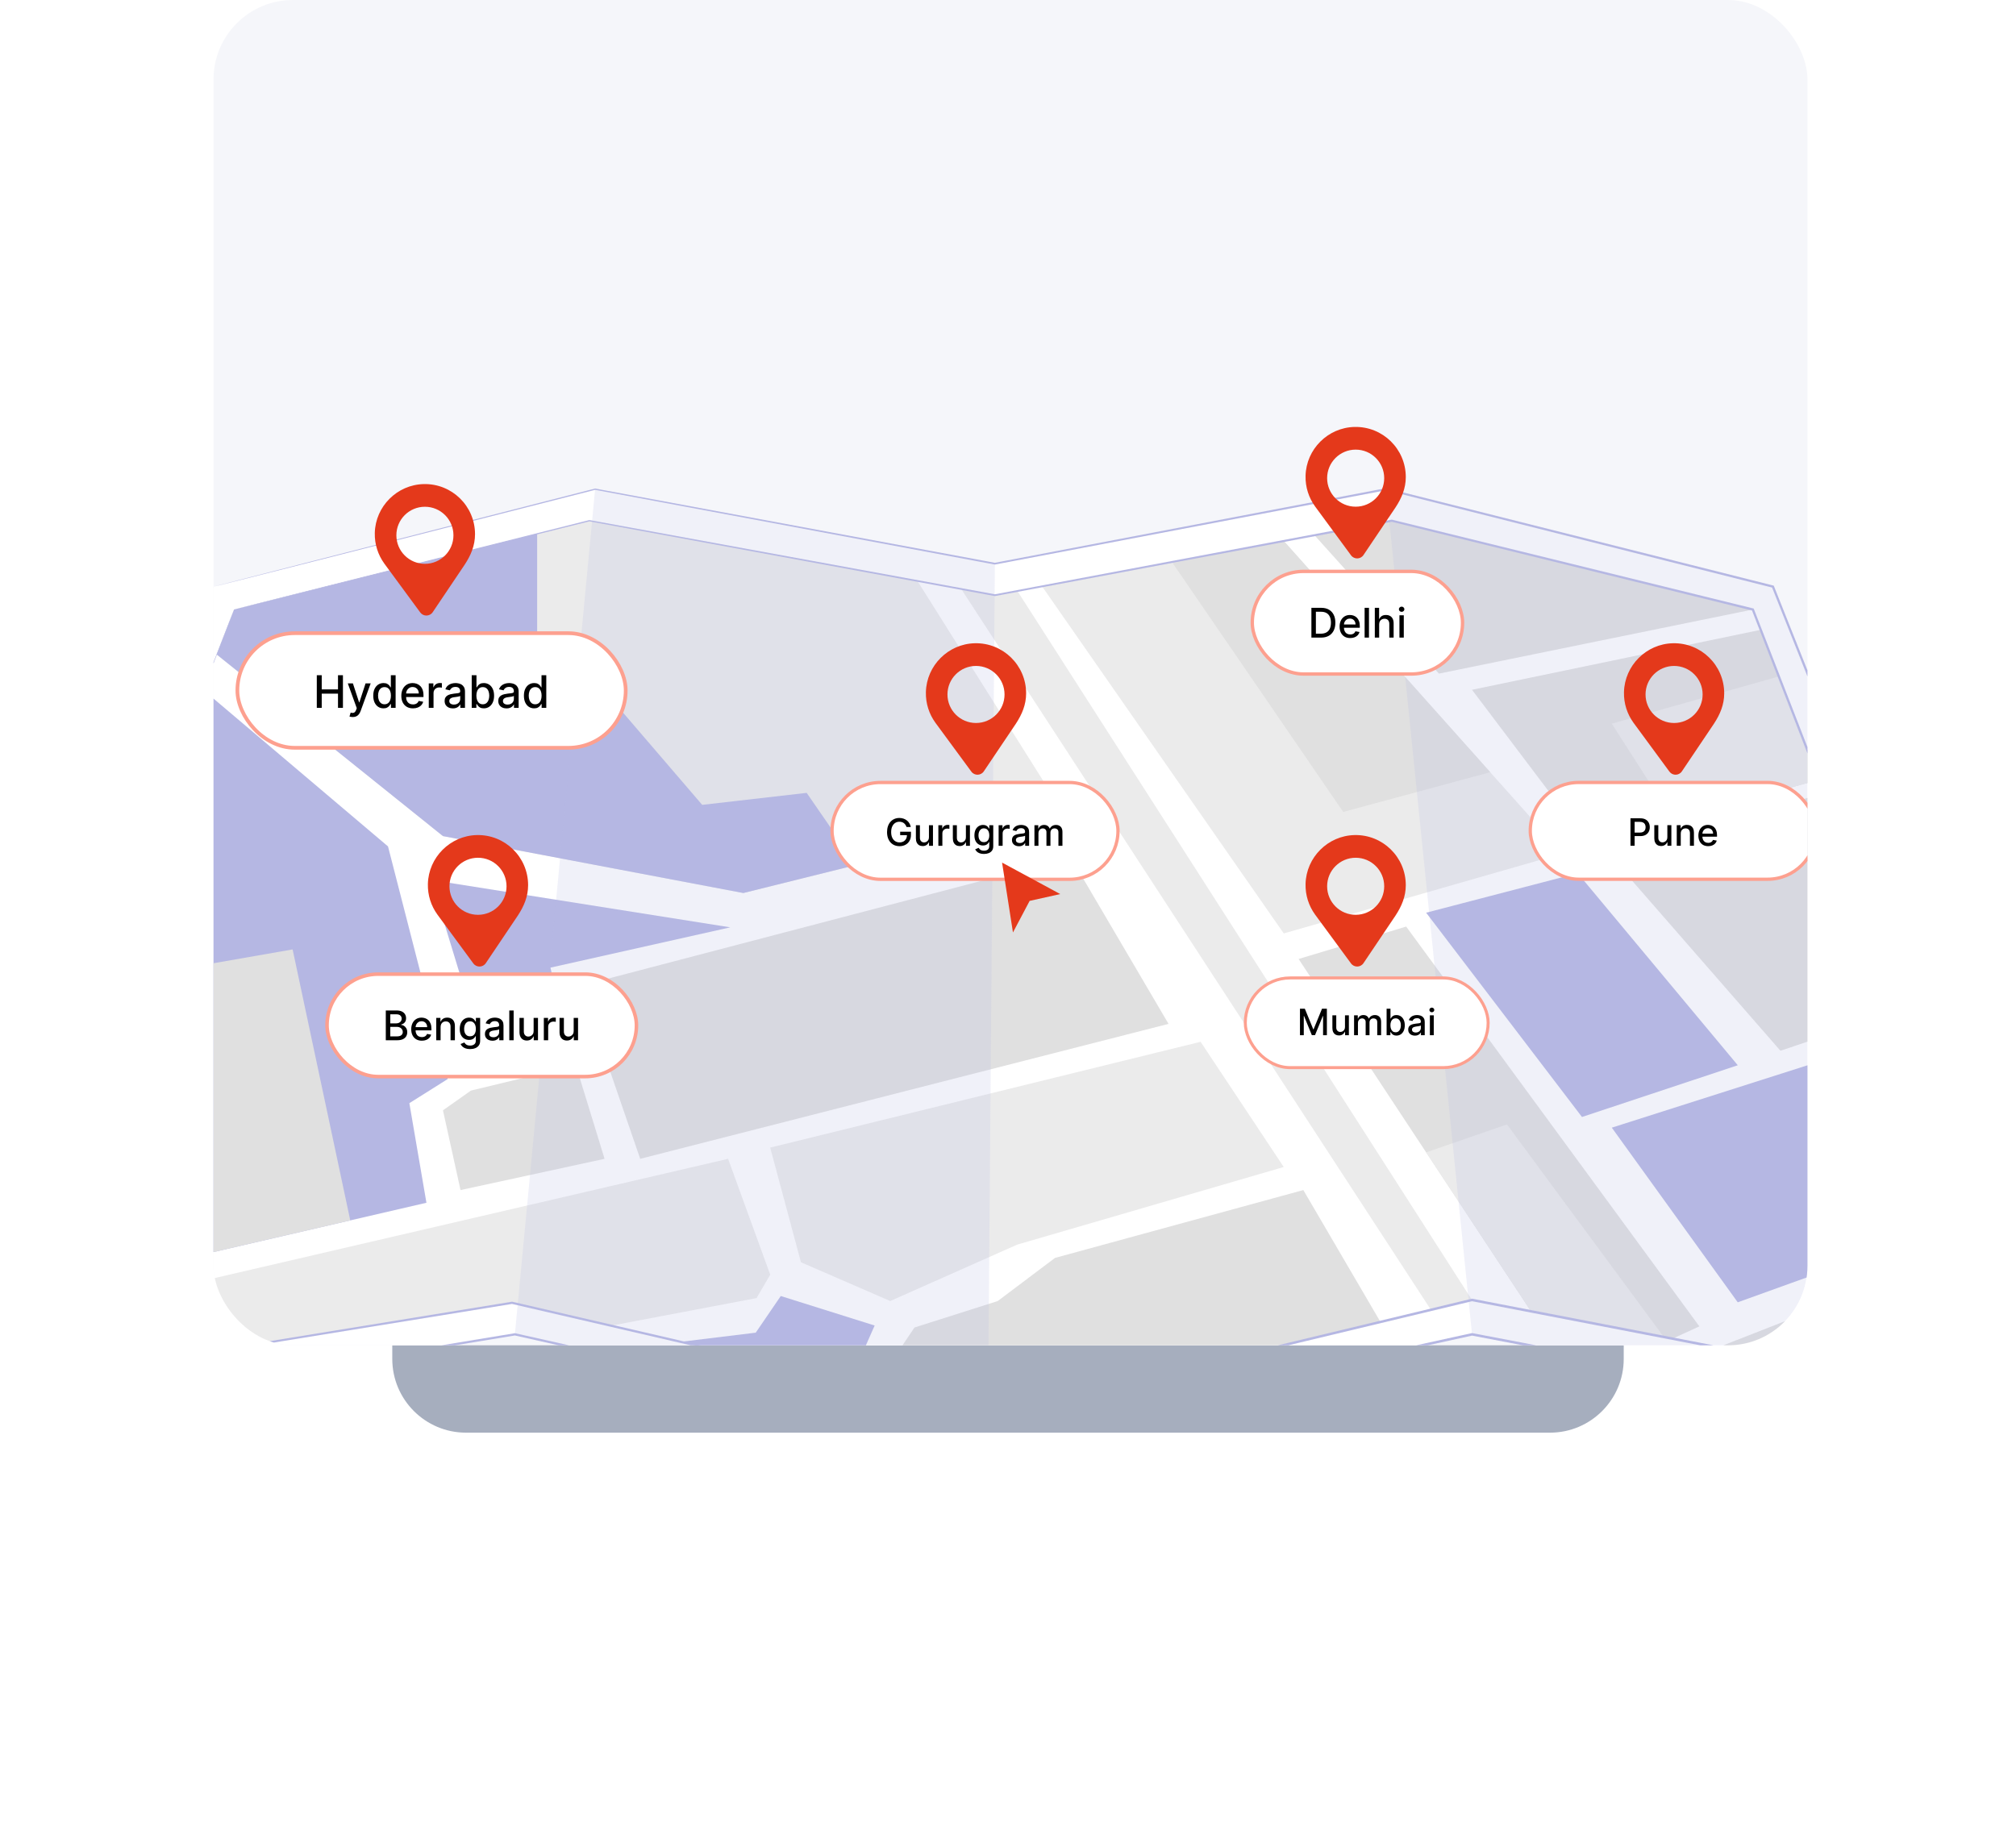 <svg width="406" height="367" viewBox="0 0 406 367" fill="none" xmlns="http://www.w3.org/2000/svg">
<g filter="url(#filter0_f_5935_12166)">
<path d="M79 270.596H327V273.743C327 281.946 320.35 288.596 312.148 288.596H93.852C85.65 288.596 79 281.946 79 273.743V270.596Z" fill="#A6AEBE"/>
</g>
<g clip-path="url(#clip0_5935_12166)">
<rect x="43" width="321" height="271" rx="16" fill="#F5F6FA"/>
<path d="M43.099 118.164L-26.154 290.142L103.695 268.789L198.918 290.142L296.449 268.789L426.875 293.668L357.045 118.164L279.136 98.542L200.361 113.548L119.854 98.542L43.099 118.164Z" fill="white"/>
<path d="M43.1 118.164C43.1 118.164 43.523 118.045 44.372 117.823C45.225 117.601 46.492 117.272 48.162 116.838C51.52 115.972 56.502 114.687 63.016 113.008C76.069 109.656 95.259 104.728 119.824 98.419L119.851 98.412L119.879 98.417C142.068 102.539 169.302 107.599 200.394 113.375H200.33C223.91 108.874 250.499 103.799 279.099 98.341L279.144 98.332L279.188 98.343C303.384 104.429 329.597 111.025 357.102 117.944L357.215 117.972L357.258 118.08C378.598 171.694 402.193 230.974 427.11 293.575L427.279 294L426.83 293.915C405.383 289.824 382.719 285.501 359.737 281.118C338.324 277.033 317.189 273 296.404 269.035L296.505 269.035C262.992 276.369 230.387 283.504 198.972 290.378L198.92 290.39L198.868 290.378C165.683 282.932 133.853 275.787 103.649 269.009L103.735 269.012C56.024 276.843 12.347 284.012 -26.12 290.325L-26.445 290.378L-26.322 290.074C-4.902 236.98 12.443 193.988 24.435 164.264C30.435 149.419 35.096 137.889 38.258 130.065C39.841 126.162 41.049 123.185 41.862 121.18C42.674 119.178 43.1 118.164 43.1 118.164C43.1 118.164 42.697 119.206 41.895 121.219C41.091 123.233 39.895 126.222 38.328 130.141C35.184 137.978 30.55 149.528 24.585 164.399C12.638 194.123 -4.642 237.117 -25.982 290.211L-26.183 289.959C12.28 283.622 55.953 276.427 103.659 268.567L103.703 268.56L103.745 268.57C133.952 275.338 165.785 282.471 198.971 289.906H198.867C230.28 283.026 262.885 275.884 296.396 268.545L296.446 268.534L296.497 268.544C317.282 272.509 338.417 276.54 359.83 280.624C382.812 285.008 405.475 289.332 426.923 293.424L426.643 293.762C401.741 231.154 378.161 171.868 356.836 118.249L356.991 118.384C329.49 111.45 303.279 104.842 279.087 98.742L279.175 98.745C250.571 104.182 223.978 109.237 200.394 113.719L200.362 113.725L200.33 113.719C169.245 107.907 142.016 102.816 119.833 98.668L119.887 98.667C95.327 104.916 76.141 109.798 63.092 113.119C56.564 114.773 51.572 116.039 48.206 116.892C46.526 117.315 45.252 117.635 44.394 117.85C43.539 118.062 43.1 118.164 43.1 118.164Z" fill="#B5B7E3"/>
<path d="M47.137 122.781L-14.037 281.486L103.115 262.442L200.358 284.949L296.446 261.865L415.908 284.949L353.003 122.781L280.287 104.891L200.358 119.896L118.697 104.891L47.137 122.781Z" fill="white"/>
<path d="M-7.239 263.85L85.879 242.284L82.441 222.224L90.178 217.353L78.142 170.503L40.905 138.949L-7.239 263.85Z" fill="#B5B7E3"/>
<path d="M-14.037 281.486L-9.497 269.707L146.632 233.433L155.113 256.774L152.364 261.486L123.039 267.052L103.115 262.441L-14.037 281.486Z" fill="#EBEBEB"/>
<path d="M155.107 231.174L161.302 254.267L179.28 262.082L204.866 250.714L258.531 235.083L241.785 209.858L155.107 231.174Z" fill="#EBEBEB"/>
<path d="M92.745 239.727L121.756 233.433L115.967 214.584L94.832 219.691L89.207 223.661L92.745 239.727Z" fill="#E0E0E0"/>
<path d="M86.825 177.257L97.359 211.822L113.819 208.2L110.857 194.919L147.067 186.803L86.825 177.257Z" fill="#B5B7E3"/>
<path d="M43.643 131.843L89.207 168.424L149.699 179.892L214.219 163.852L184.767 117.032L118.696 104.892L47.135 122.782L43.643 131.843Z" fill="#EBEBEB"/>
<path d="M193.575 118.649L288.17 263.85L296.443 261.863L204.889 119.044L200.354 119.894L193.575 118.649Z" fill="#EBEBEB"/>
<path d="M116.942 198.575L128.929 233.433L235.331 206.249L215.639 172.726L116.942 198.575Z" fill="#E0E0E0"/>
<path d="M176.139 279.342L177.174 277.802L184.163 267.414L200.934 262.082L212.467 253.393L262.476 239.726L278.007 266.293L200.357 284.948" fill="#E0E0E0"/>
<path d="M264.722 107.813L289.786 135.692L353.003 122.781L280.287 104.891L264.722 107.813Z" fill="#E0E0E0"/>
<path d="M366.307 157.081L319.877 169.981L296.446 138.95L354.588 126.869L366.307 157.081Z" fill="#E0E0E0"/>
<path d="M209.856 118.111L258.536 188.034L314.719 171.914L258.536 108.973L209.856 118.111Z" fill="#EBEBEB"/>
<path d="M345.953 271.431L402.126 249.427L415.906 284.949L345.953 271.431Z" fill="#E0E0E0"/>
<path d="M287.209 183.855L317.731 175.899L349.972 214.585L318.591 225.005L287.209 183.855Z" fill="#B5B7E3"/>
<path d="M324.599 172.725L358.559 211.663L384.144 203.079L367.323 159.714L324.599 172.725Z" fill="#E0E0E0"/>
<path d="M349.962 262.336L324.599 227.155L385.902 207.612L398.359 239.726L390.37 247.771L349.962 262.336Z" fill="#B5B7E3"/>
<path d="M261.524 193.179L308.125 263.85L336.821 269.664L342.235 267.187L283.186 186.649L261.524 193.179Z" fill="#E0E0E0"/>
<path d="M70.54 245.838L58.929 191.251L17.988 198.404L-7.239 263.851L70.54 245.838Z" fill="#E0E0E0"/>
<path d="M108.179 107.52V132.512L116.944 133.619L141.417 162.131L162.454 159.715L172.469 174.231L149.699 179.892L89.207 168.424L43.643 131.843L47.135 122.781L108.179 107.52Z" fill="#B5B7E3"/>
<path d="M236.136 113.392L270.51 163.554L300.118 155.554L258.538 108.973L236.136 113.392Z" fill="#E0E0E0"/>
<path d="M337.034 165.212L324.599 145.768L358.227 136.264L366.301 157.081L337.034 165.212Z" fill="#EBEBEB"/>
<path d="M287.209 232.133L303.486 226.508L335.056 269.308L308.125 263.851L287.209 232.133Z" fill="#EBEBEB"/>
<path d="M137.056 270.297L152.195 268.454L157.239 261.07L176.145 267.014L171.2 278.199L137.056 270.297Z" fill="#B5B7E3"/>
<path d="M47.139 122.78C47.139 122.78 48.733 122.361 51.857 121.569C54.988 120.779 59.631 119.607 65.703 118.074C77.873 115.017 95.764 110.522 118.669 104.767L118.695 104.76L118.723 104.765C141.016 108.847 168.648 113.907 200.392 119.72H200.328C224.228 115.224 251.201 110.149 280.251 104.684L280.296 104.675L280.339 104.685C303.068 110.271 327.496 116.274 353.059 122.556L353.175 122.584L353.217 122.695C372.474 172.319 393.74 227.121 416.143 284.854L416.307 285.276L415.861 285.19C396.718 281.492 376.456 277.576 355.924 273.61C335.801 269.72 315.937 265.882 296.4 262.106L296.505 262.103C263.432 270.045 231.298 277.762 200.415 285.178L200.36 285.192L200.305 285.179C166.235 277.287 133.718 269.754 103.067 262.654L103.152 262.656C60.115 269.638 20.765 276.021 -14.007 281.662L-14.321 281.713L-14.206 281.416C4.729 232.395 20.054 192.72 30.647 165.296C35.948 151.601 40.064 140.966 42.858 133.75C44.256 130.151 45.322 127.406 46.041 125.556C46.762 123.715 47.139 122.78 47.139 122.78C47.139 122.78 46.785 123.741 46.079 125.598C45.368 127.456 44.314 130.213 42.931 133.828C40.156 141.057 36.067 151.711 30.801 165.432C20.252 192.855 4.992 232.53 -13.864 281.55L-14.064 281.305C20.704 275.641 60.05 269.231 103.082 262.221L103.126 262.214L103.169 262.224C133.823 269.313 166.343 276.833 200.415 284.712H200.305C231.185 277.29 263.319 269.567 296.391 261.619L296.444 261.606L296.498 261.617C316.035 265.392 335.899 269.23 356.023 273.118C376.554 277.086 396.816 281.001 415.959 284.701L415.678 285.039C393.29 227.301 372.039 172.494 352.794 122.863L352.952 123.002C327.393 116.706 302.967 110.69 280.242 105.093L280.33 105.095C251.274 110.537 224.299 115.59 200.395 120.068L200.363 120.074L200.331 120.068C168.594 114.216 140.967 109.123 118.68 105.013L118.733 105.011C95.834 110.708 77.947 115.157 65.781 118.184C59.694 119.691 55.04 120.844 51.902 121.62C48.764 122.395 47.139 122.78 47.139 122.78Z" fill="#B5B7E3"/>
<g opacity="0.2">
<path d="M198.914 290.142L200.357 113.548L119.85 98.543L103.691 268.789L198.914 290.142Z" fill="#B5B7E3"/>
</g>
<g opacity="0.2">
<path d="M279.141 98.543L296.454 268.789L426.88 293.668L357.05 118.164L279.141 98.543Z" fill="#B5B7E3"/>
</g>
<path d="M85.331 97.513C79.975 97.637 75.607 102.002 75.48 107.359C75.425 109.653 76.138 111.776 77.377 113.496L77.375 113.497L77.473 113.631C77.478 113.637 77.483 113.643 77.487 113.65L84.634 123.371C85.264 124.227 86.551 124.2 87.144 123.319L93.604 113.714C94.826 111.85 95.665 109.901 95.665 107.604C95.665 101.949 91.016 97.38 85.331 97.513ZM85.571 113.577C82.397 113.577 79.824 111.003 79.824 107.829C79.824 104.655 82.397 102.082 85.571 102.082C88.746 102.082 91.319 104.656 91.319 107.829C91.319 111.003 88.745 113.577 85.571 113.577Z" fill="#E4391B"/>
<path d="M196.316 129.576C190.959 129.7 186.592 134.066 186.464 139.422C186.409 141.716 187.122 143.84 188.361 145.56L188.359 145.56L188.458 145.694C188.462 145.7 188.467 145.706 188.471 145.713L195.619 155.435C196.248 156.291 197.535 156.264 198.128 155.382L204.589 145.778C205.811 143.913 206.65 141.965 206.65 139.667C206.65 134.013 202 129.444 196.316 129.576ZM196.556 145.64C193.381 145.64 190.808 143.067 190.808 139.893C190.808 136.719 193.382 134.146 196.556 134.146C199.73 134.146 202.303 136.719 202.303 139.893C202.303 143.067 199.729 145.64 196.556 145.64Z" fill="#E4391B"/>
<path d="M336.902 129.576C331.545 129.7 327.178 134.066 327.05 139.422C326.995 141.716 327.708 143.84 328.947 145.56L328.945 145.56L329.043 145.694C329.048 145.7 329.053 145.706 329.057 145.713L336.205 155.435C336.834 156.291 338.121 156.264 338.714 155.382L345.175 145.778C346.397 143.913 347.236 141.965 347.236 139.667C347.236 134.013 342.586 129.444 336.902 129.576ZM337.142 145.64C333.967 145.64 331.394 143.067 331.394 139.893C331.394 136.719 333.968 134.146 337.142 134.146C340.316 134.146 342.889 136.719 342.889 139.893C342.889 143.067 340.315 145.64 337.142 145.64Z" fill="#E4391B"/>
<path d="M272.777 86.003C267.42 86.127 263.053 90.492 262.925 95.849C262.87 98.143 263.583 100.267 264.822 101.986L264.82 101.987L264.918 102.121C264.923 102.127 264.928 102.133 264.932 102.14L272.08 111.862C272.709 112.717 273.996 112.691 274.589 111.809L281.05 102.205C282.272 100.34 283.111 98.391 283.111 96.094C283.111 90.44 278.461 85.871 272.777 86.003ZM273.017 102.067C269.842 102.067 267.269 99.493 267.269 96.32C267.269 93.145 269.843 90.572 273.017 90.572C276.191 90.572 278.764 93.146 278.764 96.32C278.764 99.493 276.19 102.067 273.017 102.067Z" fill="#E4391B"/>
<path d="M272.777 168.216C267.42 168.34 263.053 172.706 262.925 178.062C262.87 180.356 263.583 182.48 264.822 184.2L264.82 184.2L264.918 184.334C264.923 184.34 264.928 184.347 264.932 184.353L272.08 194.075C272.709 194.931 273.996 194.904 274.589 194.022L281.05 184.418C282.272 182.553 283.111 180.605 283.111 178.307C283.111 172.653 278.461 168.084 272.777 168.216ZM273.017 184.28C269.842 184.28 267.269 181.707 267.269 178.533C267.269 175.359 269.843 172.786 273.017 172.786C276.191 172.786 278.764 175.359 278.764 178.533C278.764 181.707 276.19 184.28 273.017 184.28Z" fill="#E4391B"/>
<path d="M96.023 168.216C90.666 168.34 86.299 172.706 86.171 178.062C86.116 180.356 86.829 182.48 88.068 184.2L88.066 184.2L88.165 184.334C88.169 184.34 88.174 184.347 88.178 184.353L95.326 194.075C95.955 194.931 97.242 194.904 97.835 194.022L104.296 184.418C105.518 182.553 106.357 180.605 106.357 178.307C106.357 172.653 101.707 168.084 96.023 168.216ZM96.263 184.28C93.088 184.28 90.515 181.707 90.515 178.533C90.515 175.359 93.089 172.786 96.263 172.786C99.437 172.786 102.01 175.359 102.01 178.533C102.01 181.707 99.436 184.28 96.263 184.28Z" fill="#E4391B"/>
<rect x="47.807" y="127.548" width="78.203" height="23.087" rx="11.544" fill="white"/>
<rect x="47.807" y="127.548" width="78.203" height="23.087" rx="11.544" stroke="#FDA08F" stroke-width="0.747"/>
<path d="M63.8 142.591V136.017H64.792V138.874H68.069V136.017H69.064V142.591H68.069V139.725H64.792V142.591H63.8ZM71.039 144.44C70.895 144.44 70.765 144.429 70.647 144.405C70.529 144.384 70.442 144.36 70.384 144.334L70.615 143.548C70.79 143.595 70.947 143.615 71.084 143.609C71.221 143.603 71.341 143.551 71.446 143.455C71.553 143.359 71.648 143.201 71.729 142.983L71.848 142.656L70.043 137.661H71.071L72.32 141.487H72.371L73.62 137.661H74.65L72.618 143.249C72.524 143.506 72.404 143.723 72.259 143.901C72.113 144.081 71.94 144.216 71.739 144.306C71.537 144.395 71.304 144.44 71.039 144.44ZM77.23 142.688C76.832 142.688 76.477 142.586 76.165 142.383C75.854 142.177 75.61 141.885 75.433 141.506C75.257 141.125 75.169 140.668 75.169 140.136C75.169 139.603 75.258 139.147 75.436 138.768C75.616 138.389 75.862 138.099 76.174 137.898C76.487 137.697 76.841 137.596 77.237 137.596C77.543 137.596 77.789 137.648 77.975 137.75C78.163 137.851 78.309 137.969 78.412 138.104C78.516 138.238 78.598 138.357 78.656 138.46H78.713V136.017H79.673V142.591H78.736V141.824H78.656C78.598 141.929 78.514 142.049 78.405 142.184C78.298 142.318 78.15 142.436 77.962 142.537C77.774 142.637 77.53 142.688 77.23 142.688ZM77.442 141.869C77.718 141.869 77.951 141.796 78.142 141.651C78.335 141.503 78.48 141.299 78.579 141.038C78.679 140.776 78.729 140.473 78.729 140.126C78.729 139.783 78.68 139.484 78.582 139.227C78.483 138.97 78.339 138.77 78.148 138.627C77.958 138.483 77.722 138.412 77.442 138.412C77.153 138.412 76.912 138.487 76.72 138.636C76.527 138.786 76.382 138.991 76.283 139.25C76.187 139.508 76.139 139.801 76.139 140.126C76.139 140.455 76.188 140.752 76.287 141.015C76.385 141.278 76.531 141.487 76.723 141.641C76.918 141.793 77.157 141.869 77.442 141.869ZM83.168 142.691C82.683 142.691 82.264 142.587 81.913 142.379C81.564 142.17 81.295 141.875 81.104 141.497C80.916 141.116 80.822 140.669 80.822 140.158C80.822 139.653 80.916 139.208 81.104 138.823C81.295 138.437 81.56 138.137 81.9 137.921C82.243 137.704 82.643 137.596 83.101 137.596C83.379 137.596 83.649 137.642 83.91 137.734C84.171 137.826 84.405 137.971 84.613 138.168C84.82 138.365 84.984 138.62 85.104 138.935C85.224 139.247 85.284 139.627 85.284 140.075V140.415H81.364V139.696H84.343C84.343 139.443 84.292 139.22 84.189 139.025C84.086 138.828 83.942 138.673 83.756 138.559C83.572 138.446 83.356 138.389 83.107 138.389C82.838 138.389 82.602 138.456 82.401 138.588C82.202 138.719 82.048 138.89 81.939 139.102C81.832 139.312 81.778 139.54 81.778 139.786V140.347C81.778 140.677 81.836 140.957 81.952 141.188C82.069 141.42 82.233 141.596 82.443 141.718C82.653 141.838 82.898 141.898 83.178 141.898C83.36 141.898 83.526 141.872 83.675 141.821C83.825 141.767 83.955 141.688 84.064 141.583C84.173 141.478 84.257 141.349 84.314 141.195L85.223 141.359C85.15 141.626 85.019 141.86 84.831 142.062C84.645 142.261 84.411 142.416 84.128 142.527C83.848 142.636 83.528 142.691 83.168 142.691ZM86.349 142.591V137.661H87.276V138.444H87.328C87.418 138.178 87.576 137.97 87.803 137.818C88.032 137.664 88.291 137.587 88.58 137.587C88.64 137.587 88.71 137.589 88.792 137.593C88.875 137.597 88.94 137.603 88.987 137.609V138.527C88.949 138.517 88.88 138.505 88.782 138.492C88.684 138.477 88.585 138.469 88.487 138.469C88.26 138.469 88.058 138.518 87.88 138.614C87.704 138.708 87.565 138.84 87.463 139.009C87.36 139.176 87.309 139.366 87.309 139.58V142.591H86.349ZM91.209 142.7C90.897 142.7 90.614 142.643 90.362 142.527C90.109 142.409 89.909 142.239 89.761 142.017C89.616 141.794 89.543 141.521 89.543 141.198C89.543 140.92 89.596 140.691 89.703 140.511C89.81 140.331 89.955 140.189 90.137 140.084C90.319 139.979 90.522 139.9 90.747 139.847C90.971 139.793 91.2 139.752 91.434 139.725C91.729 139.69 91.969 139.663 92.153 139.641C92.337 139.618 92.471 139.58 92.554 139.529C92.638 139.477 92.679 139.394 92.679 139.278V139.256C92.679 138.976 92.6 138.758 92.442 138.604C92.285 138.45 92.052 138.373 91.742 138.373C91.419 138.373 91.164 138.445 90.978 138.588C90.794 138.729 90.666 138.887 90.596 139.06L89.694 138.855C89.801 138.555 89.957 138.313 90.162 138.129C90.37 137.943 90.609 137.808 90.878 137.725C91.148 137.639 91.431 137.596 91.729 137.596C91.926 137.596 92.135 137.62 92.355 137.667C92.578 137.712 92.785 137.795 92.978 137.917C93.172 138.039 93.332 138.214 93.456 138.441C93.58 138.665 93.642 138.957 93.642 139.317V142.591H92.705V141.917H92.666C92.604 142.041 92.511 142.163 92.387 142.283C92.263 142.403 92.103 142.502 91.909 142.582C91.714 142.661 91.481 142.7 91.209 142.7ZM91.418 141.93C91.683 141.93 91.91 141.878 92.098 141.773C92.289 141.668 92.433 141.531 92.531 141.362C92.632 141.191 92.682 141.008 92.682 140.813V140.177C92.648 140.212 92.582 140.244 92.483 140.274C92.387 140.301 92.277 140.326 92.153 140.347C92.029 140.367 91.908 140.385 91.79 140.402C91.672 140.417 91.574 140.43 91.495 140.441C91.308 140.464 91.138 140.504 90.984 140.559C90.832 140.615 90.71 140.695 90.618 140.8C90.528 140.903 90.483 141.04 90.483 141.211C90.483 141.448 90.571 141.628 90.747 141.75C90.922 141.87 91.146 141.93 91.418 141.93ZM94.998 142.591V136.017H95.958V138.46H96.015C96.071 138.357 96.151 138.238 96.256 138.104C96.361 137.969 96.507 137.851 96.693 137.75C96.879 137.648 97.125 137.596 97.431 137.596C97.829 137.596 98.184 137.697 98.497 137.898C98.809 138.099 99.054 138.389 99.232 138.768C99.412 139.147 99.502 139.603 99.502 140.136C99.502 140.668 99.413 141.125 99.235 141.506C99.058 141.885 98.814 142.177 98.503 142.383C98.193 142.586 97.839 142.688 97.441 142.688C97.141 142.688 96.896 142.637 96.706 142.537C96.517 142.436 96.37 142.318 96.263 142.184C96.156 142.049 96.073 141.929 96.015 141.824H95.935V142.591H94.998ZM95.938 140.126C95.938 140.473 95.989 140.776 96.089 141.038C96.19 141.299 96.335 141.503 96.526 141.651C96.716 141.796 96.95 141.869 97.226 141.869C97.512 141.869 97.752 141.793 97.945 141.641C98.137 141.487 98.283 141.278 98.381 141.015C98.482 140.752 98.532 140.455 98.532 140.126C98.532 139.801 98.483 139.508 98.384 139.25C98.288 138.991 98.143 138.786 97.948 138.636C97.755 138.487 97.514 138.412 97.226 138.412C96.947 138.412 96.712 138.483 96.519 138.627C96.329 138.77 96.184 138.97 96.086 139.227C95.987 139.484 95.938 139.783 95.938 140.126ZM102.014 142.7C101.702 142.7 101.419 142.643 101.167 142.527C100.914 142.409 100.714 142.239 100.567 142.017C100.421 141.794 100.348 141.521 100.348 141.198C100.348 140.92 100.402 140.691 100.509 140.511C100.616 140.331 100.76 140.189 100.942 140.084C101.124 139.979 101.327 139.9 101.552 139.847C101.777 139.793 102.006 139.752 102.239 139.725C102.534 139.69 102.774 139.663 102.958 139.641C103.142 139.618 103.276 139.58 103.359 139.529C103.443 139.477 103.485 139.394 103.485 139.278V139.256C103.485 138.976 103.405 138.758 103.247 138.604C103.091 138.45 102.858 138.373 102.547 138.373C102.224 138.373 101.969 138.445 101.783 138.588C101.599 138.729 101.472 138.887 101.401 139.06L100.499 138.855C100.606 138.555 100.762 138.313 100.968 138.129C101.175 137.943 101.414 137.808 101.684 137.725C101.953 137.639 102.237 137.596 102.534 137.596C102.731 137.596 102.94 137.62 103.16 137.667C103.383 137.712 103.591 137.795 103.783 137.917C103.978 138.039 104.137 138.214 104.261 138.441C104.386 138.665 104.448 138.957 104.448 139.317V142.591H103.51V141.917H103.472C103.41 142.041 103.317 142.163 103.192 142.283C103.068 142.403 102.909 142.502 102.714 142.582C102.519 142.661 102.286 142.7 102.014 142.7ZM102.223 141.93C102.488 141.93 102.715 141.878 102.904 141.773C103.094 141.668 103.238 141.531 103.337 141.362C103.438 141.191 103.488 141.008 103.488 140.813V140.177C103.454 140.212 103.387 140.244 103.289 140.274C103.192 140.301 103.082 140.326 102.958 140.347C102.834 140.367 102.713 140.385 102.595 140.402C102.478 140.417 102.379 140.43 102.3 140.441C102.114 140.464 101.944 140.504 101.79 140.559C101.638 140.615 101.516 140.695 101.424 140.8C101.334 140.903 101.289 141.04 101.289 141.211C101.289 141.448 101.377 141.628 101.552 141.75C101.728 141.87 101.951 141.93 102.223 141.93ZM107.572 142.688C107.174 142.688 106.819 142.586 106.506 142.383C106.196 142.177 105.952 141.885 105.774 141.506C105.599 141.125 105.511 140.668 105.511 140.136C105.511 139.603 105.6 139.147 105.777 138.768C105.957 138.389 106.203 138.099 106.516 137.898C106.828 137.697 107.182 137.596 107.578 137.596C107.884 137.596 108.13 137.648 108.317 137.75C108.505 137.851 108.651 137.969 108.753 138.104C108.858 138.238 108.939 138.357 108.997 138.46H109.055V136.017H110.015V142.591H109.077V141.824H108.997C108.939 141.929 108.856 142.049 108.747 142.184C108.64 142.318 108.492 142.436 108.304 142.537C108.116 142.637 107.872 142.688 107.572 142.688ZM107.784 141.869C108.06 141.869 108.293 141.796 108.484 141.651C108.676 141.503 108.822 141.299 108.92 141.038C109.021 140.776 109.071 140.473 109.071 140.126C109.071 139.783 109.022 139.484 108.923 139.227C108.825 138.97 108.681 138.77 108.49 138.627C108.3 138.483 108.064 138.412 107.784 138.412C107.495 138.412 107.254 138.487 107.062 138.636C106.869 138.786 106.723 138.991 106.625 139.25C106.529 139.508 106.48 139.801 106.48 140.126C106.48 140.455 106.53 140.752 106.628 141.015C106.727 141.278 106.872 141.487 107.065 141.641C107.259 141.793 107.499 141.869 107.784 141.869Z" fill="black"/>
<rect x="167.565" y="157.626" width="57.585" height="19.503" rx="9.752" fill="white"/>
<rect x="167.565" y="157.626" width="57.585" height="19.503" rx="9.752" stroke="#FDA08F" stroke-width="0.661"/>
<path d="M182.563 166.594C182.511 166.43 182.44 166.283 182.352 166.154C182.266 166.022 182.162 165.911 182.041 165.819C181.921 165.725 181.783 165.654 181.628 165.606C181.475 165.557 181.307 165.533 181.123 165.533C180.812 165.533 180.531 165.613 180.28 165.773C180.03 165.933 179.832 166.168 179.686 166.478C179.542 166.786 179.47 167.163 179.47 167.61C179.47 168.058 179.543 168.437 179.689 168.747C179.835 169.056 180.035 169.291 180.289 169.452C180.542 169.612 180.831 169.692 181.156 169.692C181.456 169.692 181.718 169.631 181.942 169.508C182.167 169.386 182.34 169.213 182.463 168.99C182.587 168.765 182.649 168.5 182.649 168.196L182.865 168.236H181.282V167.548H183.457V168.177C183.457 168.641 183.358 169.045 183.16 169.387C182.963 169.727 182.692 169.99 182.344 170.176C181.998 170.361 181.602 170.454 181.156 170.454C180.655 170.454 180.216 170.339 179.837 170.108C179.461 169.878 179.168 169.551 178.957 169.128C178.746 168.703 178.641 168.198 178.641 167.615C178.641 167.174 178.702 166.778 178.825 166.427C178.947 166.075 179.119 165.777 179.34 165.533C179.564 165.286 179.826 165.098 180.126 164.968C180.429 164.837 180.759 164.771 181.118 164.771C181.417 164.771 181.695 164.815 181.952 164.903C182.212 164.991 182.442 165.117 182.644 165.279C182.847 165.441 183.016 165.633 183.149 165.857C183.282 166.078 183.372 166.324 183.419 166.594H182.563ZM187.08 168.658V166.229H187.89V170.378H187.096V169.66H187.052C186.957 169.881 186.804 170.066 186.593 170.213C186.384 170.359 186.124 170.432 185.813 170.432C185.546 170.432 185.31 170.374 185.105 170.257C184.902 170.138 184.741 169.962 184.624 169.73C184.509 169.498 184.451 169.21 184.451 168.868V166.229H185.259V168.771C185.259 169.054 185.337 169.279 185.494 169.446C185.651 169.614 185.854 169.698 186.104 169.698C186.256 169.698 186.406 169.66 186.556 169.584C186.707 169.508 186.832 169.394 186.931 169.241C187.032 169.088 187.081 168.894 187.08 168.658ZM188.975 170.378V166.229H189.756V166.888H189.799C189.874 166.665 190.008 166.49 190.198 166.362C190.391 166.232 190.609 166.167 190.852 166.167C190.903 166.167 190.962 166.169 191.03 166.173C191.101 166.176 191.156 166.181 191.195 166.186V166.959C191.163 166.95 191.105 166.94 191.022 166.929C190.939 166.916 190.857 166.91 190.774 166.91C190.583 166.91 190.413 166.951 190.263 167.032C190.116 167.111 189.999 167.222 189.912 167.364C189.826 167.504 189.783 167.665 189.783 167.845V170.378H188.975ZM194.522 168.658V166.229H195.332V170.378H194.538V169.66H194.495C194.4 169.881 194.247 170.066 194.036 170.213C193.827 170.359 193.567 170.432 193.255 170.432C192.989 170.432 192.753 170.374 192.548 170.257C192.344 170.138 192.184 169.962 192.067 169.73C191.952 169.498 191.894 169.21 191.894 168.868V166.229H192.702V168.771C192.702 169.054 192.78 169.279 192.937 169.446C193.093 169.614 193.297 169.698 193.547 169.698C193.698 169.698 193.849 169.66 193.998 169.584C194.149 169.508 194.275 169.394 194.374 169.241C194.474 169.088 194.524 168.894 194.522 168.658ZM198.157 172.02C197.827 172.02 197.544 171.977 197.306 171.891C197.07 171.804 196.878 171.69 196.728 171.548C196.579 171.405 196.467 171.25 196.393 171.08L197.087 170.794C197.136 170.873 197.201 170.957 197.282 171.045C197.365 171.135 197.476 171.212 197.617 171.275C197.759 171.338 197.942 171.369 198.165 171.369C198.471 171.369 198.724 171.295 198.924 171.145C199.124 170.998 199.224 170.762 199.224 170.438V169.622H199.173C199.124 169.71 199.054 169.808 198.962 169.916C198.872 170.024 198.748 170.118 198.589 170.197C198.431 170.276 198.224 170.316 197.971 170.316C197.643 170.316 197.348 170.24 197.085 170.086C196.824 169.932 196.616 169.704 196.463 169.403C196.312 169.101 196.237 168.729 196.237 168.288C196.237 167.846 196.311 167.468 196.461 167.153C196.612 166.838 196.819 166.597 197.082 166.429C197.345 166.26 197.643 166.175 197.976 166.175C198.233 166.175 198.441 166.219 198.6 166.305C198.758 166.39 198.882 166.489 198.97 166.602C199.06 166.716 199.129 166.816 199.178 166.902H199.237V166.229H200.029V170.47C200.029 170.827 199.946 171.119 199.78 171.348C199.615 171.577 199.39 171.746 199.108 171.856C198.827 171.965 198.51 172.02 198.157 172.02ZM198.149 169.646C198.381 169.646 198.577 169.592 198.738 169.484C198.9 169.374 199.022 169.218 199.105 169.014C199.19 168.809 199.232 168.563 199.232 168.277C199.232 167.998 199.191 167.752 199.108 167.539C199.025 167.327 198.903 167.161 198.743 167.042C198.583 166.922 198.385 166.861 198.149 166.861C197.906 166.861 197.703 166.925 197.541 167.051C197.379 167.175 197.257 167.344 197.174 167.558C197.093 167.773 197.052 168.012 197.052 168.277C197.052 168.549 197.094 168.787 197.176 168.993C197.259 169.198 197.382 169.358 197.544 169.473C197.708 169.589 197.909 169.646 198.149 169.646ZM201.112 170.378V166.229H201.892V166.888H201.936C202.011 166.665 202.145 166.49 202.335 166.362C202.528 166.232 202.746 166.167 202.989 166.167C203.039 166.167 203.099 166.169 203.167 166.173C203.238 166.176 203.292 166.181 203.332 166.186V166.959C203.3 166.95 203.242 166.94 203.159 166.929C203.076 166.916 202.994 166.91 202.911 166.91C202.72 166.91 202.55 166.951 202.4 167.032C202.253 167.111 202.136 167.222 202.049 167.364C201.963 167.504 201.919 167.665 201.919 167.845V170.378H201.112ZM205.201 170.47C204.938 170.47 204.701 170.421 204.488 170.324C204.276 170.225 204.107 170.082 203.983 169.895C203.861 169.707 203.799 169.478 203.799 169.206C203.799 168.972 203.844 168.779 203.934 168.628C204.024 168.477 204.146 168.357 204.299 168.269C204.452 168.18 204.623 168.114 204.812 168.069C205.001 168.024 205.194 167.99 205.39 167.966C205.639 167.937 205.84 167.914 205.995 167.896C206.15 167.876 206.263 167.845 206.333 167.801C206.403 167.758 206.438 167.688 206.438 167.591V167.572C206.438 167.336 206.372 167.153 206.238 167.024C206.107 166.894 205.911 166.829 205.65 166.829C205.378 166.829 205.163 166.889 205.007 167.01C204.852 167.129 204.745 167.261 204.685 167.407L203.926 167.234C204.016 166.982 204.148 166.779 204.321 166.624C204.495 166.467 204.696 166.354 204.923 166.283C205.15 166.211 205.388 166.175 205.639 166.175C205.804 166.175 205.98 166.195 206.165 166.235C206.353 166.273 206.527 166.343 206.689 166.446C206.853 166.548 206.987 166.695 207.092 166.886C207.196 167.075 207.249 167.321 207.249 167.623V170.378H206.46V169.811H206.427C206.375 169.915 206.297 170.018 206.192 170.119C206.088 170.22 205.954 170.303 205.79 170.37C205.626 170.437 205.43 170.47 205.201 170.47ZM205.377 169.822C205.6 169.822 205.791 169.778 205.949 169.689C206.11 169.601 206.231 169.486 206.314 169.344C206.399 169.2 206.441 169.046 206.441 168.882V168.347C206.412 168.376 206.356 168.403 206.273 168.428C206.192 168.451 206.1 168.472 205.995 168.49C205.891 168.506 205.789 168.522 205.69 168.536C205.591 168.549 205.508 168.56 205.442 168.569C205.285 168.588 205.142 168.622 205.012 168.668C204.884 168.715 204.782 168.783 204.704 168.871C204.629 168.957 204.591 169.073 204.591 169.217C204.591 169.417 204.665 169.568 204.812 169.671C204.96 169.771 205.148 169.822 205.377 169.822ZM208.324 170.378V166.229H209.099V166.905H209.151C209.237 166.676 209.378 166.498 209.575 166.37C209.771 166.24 210.006 166.175 210.28 166.175C210.557 166.175 210.789 166.24 210.977 166.37C211.166 166.5 211.305 166.678 211.395 166.905H211.438C211.537 166.683 211.695 166.507 211.911 166.375C212.127 166.242 212.385 166.175 212.684 166.175C213.06 166.175 213.367 166.293 213.605 166.529C213.844 166.765 213.964 167.121 213.964 167.596V170.378H213.156V167.672C213.156 167.391 213.08 167.187 212.927 167.061C212.774 166.935 212.591 166.872 212.378 166.872C212.115 166.872 211.911 166.953 211.765 167.115C211.619 167.276 211.546 167.482 211.546 167.734V170.378H210.742V167.62C210.742 167.395 210.671 167.214 210.531 167.078C210.39 166.941 210.208 166.872 209.983 166.872C209.83 166.872 209.688 166.913 209.559 166.994C209.431 167.073 209.327 167.184 209.248 167.326C209.17 167.468 209.132 167.633 209.132 167.82V170.378H208.324Z" fill="black"/>
<rect x="308.178" y="157.62" width="57.541" height="19.494" rx="9.747" fill="white"/>
<rect x="308.178" y="157.62" width="57.541" height="19.494" rx="9.747" stroke="#FDA08F" stroke-width="0.66"/>
<path d="M328.362 170.367V164.839H330.333C330.763 164.839 331.119 164.917 331.401 165.074C331.684 165.23 331.895 165.445 332.036 165.716C332.176 165.986 332.246 166.29 332.246 166.629C332.246 166.969 332.175 167.275 332.033 167.546C331.893 167.816 331.68 168.03 331.396 168.189C331.114 168.345 330.758 168.424 330.33 168.424H328.975V167.716H330.254C330.526 167.716 330.746 167.67 330.916 167.576C331.085 167.481 331.209 167.351 331.288 167.187C331.367 167.024 331.407 166.837 331.407 166.629C331.407 166.42 331.367 166.235 331.288 166.073C331.209 165.911 331.084 165.784 330.913 165.692C330.744 165.6 330.521 165.554 330.244 165.554H329.196V170.367H328.362ZM335.786 168.648V166.221H336.595V170.367H335.802V169.649H335.759C335.663 169.87 335.51 170.055 335.3 170.202C335.091 170.348 334.831 170.421 334.52 170.421C334.253 170.421 334.018 170.362 333.812 170.245C333.609 170.127 333.449 169.951 333.332 169.719C333.217 169.487 333.159 169.2 333.159 168.858V166.221H333.966V168.761C333.966 169.043 334.045 169.268 334.201 169.436C334.358 169.603 334.561 169.687 334.811 169.687C334.962 169.687 335.113 169.649 335.262 169.573C335.413 169.498 335.538 169.384 335.637 169.231C335.738 169.078 335.787 168.883 335.786 168.648ZM338.487 167.905V170.367H337.68V166.221H338.454V166.896H338.506C338.601 166.676 338.75 166.5 338.954 166.367C339.159 166.234 339.417 166.167 339.728 166.167C340.011 166.167 340.258 166.226 340.471 166.345C340.683 166.462 340.848 166.637 340.965 166.869C341.082 167.101 341.14 167.388 341.14 167.73V170.367H340.333V167.827C340.333 167.527 340.255 167.292 340.098 167.123C339.942 166.952 339.727 166.866 339.453 166.866C339.266 166.866 339.099 166.907 338.954 166.988C338.81 167.069 338.696 167.187 338.611 167.344C338.528 167.499 338.487 167.686 338.487 167.905ZM344.009 170.451C343.601 170.451 343.249 170.363 342.954 170.189C342.661 170.012 342.434 169.765 342.274 169.447C342.115 169.126 342.036 168.751 342.036 168.321C342.036 167.896 342.115 167.522 342.274 167.198C342.434 166.874 342.657 166.621 342.943 166.44C343.231 166.258 343.568 166.167 343.953 166.167C344.187 166.167 344.413 166.206 344.633 166.283C344.852 166.36 345.049 166.482 345.224 166.647C345.398 166.813 345.536 167.028 345.637 167.293C345.738 167.555 345.788 167.875 345.788 168.251V168.537H342.492V167.932H344.997C344.997 167.72 344.954 167.532 344.868 167.368C344.781 167.203 344.66 167.072 344.503 166.977C344.348 166.881 344.167 166.834 343.958 166.834C343.731 166.834 343.533 166.89 343.364 167.001C343.197 167.111 343.067 167.255 342.975 167.433C342.886 167.609 342.841 167.801 342.841 168.008V168.48C342.841 168.757 342.889 168.993 342.986 169.187C343.085 169.382 343.223 169.53 343.399 169.633C343.576 169.734 343.782 169.784 344.017 169.784C344.17 169.784 344.31 169.762 344.436 169.719C344.562 169.674 344.671 169.608 344.762 169.519C344.854 169.431 344.924 169.322 344.973 169.193L345.737 169.33C345.676 169.555 345.566 169.752 345.407 169.922C345.251 170.089 345.054 170.219 344.816 170.313C344.581 170.405 344.312 170.451 344.009 170.451Z" fill="black"/>
<rect x="250.788" y="196.996" width="48.906" height="18.068" rx="9.034" fill="white"/>
<rect x="250.788" y="196.996" width="48.906" height="18.068" rx="9.034" stroke="#FDA08F" stroke-width="0.607"/>
<path d="M261.8 203.19H262.778L264.478 207.341H264.541L266.241 203.19H267.219V208.53H266.453V204.666H266.403L264.828 208.522H264.192L262.617 204.663H262.567V208.53H261.8V203.19ZM270.865 206.869V204.525H271.648V208.53H270.881V207.837H270.839C270.747 208.05 270.599 208.229 270.396 208.371C270.194 208.512 269.943 208.582 269.642 208.582C269.385 208.582 269.157 208.526 268.959 208.413C268.763 208.298 268.608 208.129 268.495 207.904C268.384 207.68 268.328 207.403 268.328 207.073V204.525H269.108V206.979C269.108 207.252 269.183 207.469 269.335 207.631C269.486 207.792 269.682 207.873 269.924 207.873C270.07 207.873 270.215 207.837 270.36 207.764C270.506 207.691 270.626 207.58 270.722 207.432C270.819 207.285 270.867 207.097 270.865 206.869ZM272.695 208.53V204.525H273.444V205.177H273.493C273.577 204.956 273.713 204.784 273.903 204.66C274.092 204.535 274.319 204.473 274.583 204.473C274.851 204.473 275.075 204.535 275.256 204.66C275.439 204.786 275.574 204.958 275.66 205.177H275.702C275.798 204.963 275.95 204.793 276.159 204.666C276.367 204.537 276.616 204.473 276.904 204.473C277.268 204.473 277.564 204.587 277.794 204.814C278.025 205.042 278.14 205.385 278.14 205.844V208.53H277.361V205.917C277.361 205.646 277.287 205.45 277.139 205.328C276.991 205.206 276.815 205.145 276.61 205.145C276.356 205.145 276.159 205.224 276.018 205.38C275.877 205.535 275.806 205.734 275.806 205.977V208.53H275.029V205.868C275.029 205.65 274.962 205.476 274.826 205.344C274.69 205.211 274.514 205.145 274.297 205.145C274.149 205.145 274.012 205.185 273.887 205.263C273.764 205.339 273.664 205.446 273.587 205.584C273.513 205.721 273.475 205.88 273.475 206.061V208.53H272.695ZM279.248 208.53V203.19H280.028V205.174H280.075C280.12 205.091 280.185 204.994 280.27 204.885C280.355 204.775 280.474 204.68 280.625 204.598C280.776 204.514 280.976 204.473 281.225 204.473C281.548 204.473 281.837 204.554 282.09 204.718C282.344 204.881 282.543 205.117 282.688 205.424C282.834 205.732 282.907 206.102 282.907 206.535C282.907 206.968 282.835 207.339 282.69 207.649C282.546 207.957 282.348 208.194 282.096 208.361C281.844 208.526 281.556 208.609 281.233 208.609C280.989 208.609 280.79 208.568 280.635 208.486C280.482 208.404 280.362 208.309 280.275 208.199C280.189 208.09 280.122 207.992 280.075 207.907H280.009V208.53H279.248ZM280.012 206.528C280.012 206.809 280.053 207.056 280.135 207.268C280.216 207.48 280.335 207.646 280.489 207.766C280.644 207.884 280.834 207.944 281.058 207.944C281.291 207.944 281.485 207.882 281.642 207.758C281.798 207.633 281.917 207.464 281.997 207.25C282.078 207.036 282.119 206.795 282.119 206.528C282.119 206.263 282.079 206.026 281.999 205.816C281.921 205.605 281.803 205.439 281.645 205.318C281.488 205.196 281.292 205.135 281.058 205.135C280.832 205.135 280.641 205.193 280.484 205.31C280.329 205.426 280.212 205.589 280.132 205.797C280.052 206.006 280.012 206.249 280.012 206.528ZM284.948 208.619C284.694 208.619 284.465 208.572 284.259 208.478C284.054 208.383 283.892 208.244 283.772 208.063C283.654 207.883 283.594 207.661 283.594 207.399C283.594 207.173 283.638 206.986 283.725 206.84C283.812 206.694 283.929 206.579 284.077 206.494C284.225 206.408 284.39 206.344 284.572 206.301C284.755 206.257 284.941 206.224 285.13 206.202C285.37 206.174 285.565 206.151 285.715 206.134C285.864 206.115 285.973 206.084 286.041 206.042C286.108 206.001 286.142 205.933 286.142 205.839V205.821C286.142 205.593 286.078 205.417 285.949 205.291C285.822 205.166 285.633 205.104 285.381 205.104C285.118 205.104 284.911 205.162 284.76 205.278C284.611 205.393 284.507 205.521 284.45 205.662L283.717 205.495C283.804 205.251 283.931 205.055 284.098 204.906C284.266 204.754 284.46 204.645 284.679 204.577C284.898 204.507 285.129 204.473 285.37 204.473C285.53 204.473 285.7 204.492 285.879 204.53C286.06 204.567 286.228 204.634 286.385 204.733C286.543 204.833 286.672 204.974 286.773 205.158C286.874 205.341 286.925 205.578 286.925 205.87V208.53H286.163V207.983H286.132C286.081 208.083 286.006 208.183 285.905 208.28C285.804 208.377 285.675 208.458 285.516 208.522C285.358 208.587 285.169 208.619 284.948 208.619ZM285.117 207.993C285.333 207.993 285.517 207.95 285.67 207.865C285.825 207.78 285.942 207.669 286.022 207.532C286.104 207.392 286.145 207.244 286.145 207.086V206.569C286.117 206.597 286.063 206.623 285.983 206.647C285.905 206.67 285.815 206.69 285.715 206.707C285.614 206.723 285.516 206.738 285.42 206.752C285.324 206.764 285.244 206.774 285.18 206.783C285.029 206.802 284.891 206.834 284.765 206.88C284.642 206.925 284.543 206.99 284.468 207.075C284.395 207.159 284.359 207.27 284.359 207.409C284.359 207.602 284.43 207.748 284.572 207.847C284.715 207.944 284.897 207.993 285.117 207.993ZM287.963 208.53V204.525H288.743V208.53H287.963ZM288.357 203.907C288.221 203.907 288.105 203.862 288.007 203.771C287.912 203.679 287.864 203.569 287.864 203.443C287.864 203.314 287.912 203.204 288.007 203.114C288.105 203.022 288.221 202.976 288.357 202.976C288.492 202.976 288.608 203.022 288.704 203.114C288.801 203.204 288.85 203.314 288.85 203.443C288.85 203.569 288.801 203.679 288.704 203.771C288.608 203.862 288.492 203.907 288.357 203.907Z" fill="black"/>
<rect x="252.196" y="115.102" width="42.347" height="20.671" rx="10.335" fill="white"/>
<rect x="252.196" y="115.102" width="42.347" height="20.671" rx="10.335" stroke="#FDA08F" stroke-width="0.681"/>
<path d="M266.043 128.438H264.102V122.442H266.104C266.691 122.442 267.196 122.562 267.618 122.802C268.039 123.04 268.362 123.383 268.587 123.83C268.813 124.275 268.926 124.809 268.926 125.431C268.926 126.056 268.812 126.592 268.584 127.041C268.357 127.49 268.029 127.836 267.6 128.078C267.171 128.318 266.651 128.438 266.043 128.438ZM265.006 127.647H265.993C266.449 127.647 266.829 127.561 267.132 127.39C267.434 127.216 267.66 126.965 267.811 126.637C267.961 126.307 268.036 125.905 268.036 125.431C268.036 124.961 267.961 124.562 267.811 124.234C267.662 123.906 267.441 123.657 267.146 123.487C266.852 123.318 266.486 123.233 266.048 123.233H265.006V127.647ZM271.919 128.528C271.476 128.528 271.094 128.434 270.774 128.245C270.456 128.053 270.21 127.785 270.036 127.439C269.865 127.092 269.779 126.685 269.779 126.219C269.779 125.758 269.865 125.352 270.036 125.001C270.21 124.65 270.452 124.375 270.762 124.178C271.075 123.981 271.44 123.883 271.857 123.883C272.111 123.883 272.357 123.924 272.595 124.008C272.833 124.092 273.047 124.224 273.236 124.404C273.425 124.583 273.575 124.816 273.684 125.103C273.793 125.388 273.848 125.735 273.848 126.143V126.453H270.274V125.797H272.99C272.99 125.567 272.943 125.363 272.85 125.185C272.756 125.006 272.624 124.864 272.455 124.761C272.287 124.657 272.09 124.606 271.863 124.606C271.617 124.606 271.403 124.666 271.219 124.787C271.038 124.906 270.897 125.062 270.798 125.256C270.7 125.447 270.651 125.655 270.651 125.879V126.391C270.651 126.692 270.704 126.948 270.809 127.158C270.917 127.369 271.066 127.53 271.257 127.641C271.448 127.751 271.672 127.805 271.928 127.805C272.093 127.805 272.245 127.782 272.381 127.735C272.518 127.686 272.636 127.614 272.736 127.519C272.835 127.423 272.911 127.305 272.964 127.164L273.792 127.314C273.726 127.558 273.607 127.771 273.435 127.955C273.265 128.136 273.052 128.278 272.794 128.379C272.538 128.479 272.247 128.528 271.919 128.528ZM275.695 122.442V128.438H274.819V122.442H275.695ZM277.747 125.768V128.438H276.872V122.442H277.736V124.673H277.791C277.897 124.431 278.058 124.239 278.274 124.096C278.491 123.954 278.774 123.883 279.123 123.883C279.432 123.883 279.701 123.946 279.931 124.073C280.164 124.2 280.343 124.389 280.47 124.641C280.599 124.891 280.663 125.203 280.663 125.578V128.438H279.788V125.683C279.788 125.353 279.703 125.097 279.533 124.916C279.363 124.732 279.127 124.641 278.825 124.641C278.618 124.641 278.433 124.685 278.269 124.772C278.107 124.86 277.979 124.989 277.885 125.159C277.793 125.327 277.747 125.53 277.747 125.768ZM281.831 128.438V123.941H282.707V128.438H281.831ZM282.273 123.247C282.121 123.247 281.99 123.197 281.881 123.095C281.774 122.992 281.72 122.869 281.72 122.726C281.72 122.582 281.774 122.459 281.881 122.357C281.99 122.254 282.121 122.202 282.273 122.202C282.426 122.202 282.555 122.254 282.663 122.357C282.772 122.459 282.827 122.582 282.827 122.726C282.827 122.869 282.772 122.992 282.663 123.095C282.555 123.197 282.426 123.247 282.273 123.247Z" fill="black"/>
<rect x="65.862" y="196.229" width="62.312" height="20.636" rx="10.318" fill="white"/>
<rect x="65.862" y="196.229" width="62.312" height="20.636" rx="10.318" stroke="#FDA08F" stroke-width="0.716"/>
<path d="M77.695 209.547V203.551H79.89C80.316 203.551 80.668 203.621 80.947 203.762C81.226 203.9 81.435 204.089 81.574 204.327C81.712 204.563 81.781 204.829 81.781 205.126C81.781 205.376 81.736 205.587 81.644 205.758C81.552 205.928 81.429 206.065 81.275 206.168C81.123 206.27 80.955 206.344 80.772 206.391V206.449C80.971 206.459 81.165 206.523 81.354 206.643C81.545 206.76 81.704 206.926 81.828 207.143C81.953 207.36 82.016 207.623 82.016 207.934C82.016 208.24 81.944 208.515 81.799 208.759C81.657 209.001 81.436 209.193 81.138 209.336C80.839 209.476 80.457 209.547 79.993 209.547H77.695ZM78.599 208.771H79.905C80.338 208.771 80.649 208.687 80.836 208.519C81.023 208.351 81.117 208.141 81.117 207.89C81.117 207.7 81.069 207.527 80.974 207.369C80.878 207.21 80.741 207.085 80.564 206.991C80.388 206.897 80.179 206.85 79.937 206.85H78.599V208.771ZM78.599 206.145H79.811C80.014 206.145 80.197 206.106 80.359 206.028C80.523 205.95 80.653 205.84 80.748 205.7C80.846 205.557 80.894 205.39 80.894 205.196C80.894 204.948 80.808 204.741 80.634 204.573C80.46 204.405 80.194 204.321 79.835 204.321H78.599V206.145ZM84.956 209.637C84.513 209.637 84.132 209.543 83.812 209.353C83.494 209.162 83.248 208.894 83.074 208.548C82.902 208.201 82.816 207.794 82.816 207.328C82.816 206.867 82.902 206.461 83.074 206.11C83.248 205.758 83.49 205.484 83.8 205.287C84.112 205.09 84.477 204.991 84.895 204.991C85.149 204.991 85.395 205.033 85.633 205.117C85.871 205.201 86.085 205.333 86.274 205.513C86.463 205.692 86.612 205.925 86.722 206.212C86.831 206.497 86.886 206.844 86.886 207.251V207.562H83.311V206.906H86.028C86.028 206.676 85.981 206.472 85.887 206.294C85.794 206.115 85.662 205.973 85.492 205.87C85.324 205.766 85.127 205.715 84.901 205.715C84.655 205.715 84.44 205.775 84.257 205.896C84.075 206.015 83.935 206.171 83.835 206.364C83.738 206.556 83.689 206.764 83.689 206.988V207.5C83.689 207.801 83.742 208.057 83.847 208.267C83.954 208.478 84.103 208.639 84.295 208.75C84.486 208.86 84.71 208.914 84.965 208.914C85.131 208.914 85.282 208.891 85.419 208.844C85.556 208.795 85.674 208.723 85.773 208.627C85.873 208.532 85.949 208.414 86.002 208.273L86.83 208.422C86.764 208.666 86.645 208.88 86.473 209.064C86.303 209.245 86.089 209.387 85.832 209.488C85.576 209.588 85.284 209.637 84.956 209.637ZM88.732 206.877V209.547H87.857V205.05H88.697V205.782H88.753C88.856 205.544 89.018 205.352 89.239 205.208C89.461 205.064 89.741 204.991 90.079 204.991C90.385 204.991 90.654 205.056 90.884 205.185C91.114 205.311 91.293 205.501 91.42 205.753C91.546 206.004 91.61 206.316 91.61 206.686V209.547H90.735V206.792C90.735 206.466 90.65 206.211 90.48 206.028C90.31 205.842 90.077 205.75 89.78 205.75C89.577 205.75 89.397 205.794 89.239 205.881C89.082 205.969 88.959 206.098 88.867 206.268C88.777 206.436 88.732 206.639 88.732 206.877ZM94.669 211.327C94.312 211.327 94.005 211.28 93.747 211.186C93.491 211.092 93.282 210.968 93.121 210.814C92.959 210.66 92.838 210.491 92.757 210.308L93.51 209.997C93.563 210.083 93.633 210.174 93.721 210.27C93.811 210.367 93.931 210.45 94.084 210.519C94.238 210.587 94.436 210.621 94.678 210.621C95.01 210.621 95.284 210.54 95.501 210.378C95.717 210.218 95.826 209.962 95.826 209.611V208.727H95.77C95.717 208.823 95.641 208.929 95.542 209.046C95.444 209.163 95.309 209.265 95.138 209.35C94.966 209.436 94.742 209.479 94.467 209.479C94.112 209.479 93.792 209.396 93.507 209.23C93.224 209.063 93 208.816 92.834 208.49C92.67 208.162 92.588 207.759 92.588 207.281C92.588 206.803 92.669 206.393 92.831 206.051C92.995 205.71 93.219 205.448 93.504 205.267C93.789 205.083 94.112 204.991 94.473 204.991C94.752 204.991 94.978 205.038 95.149 205.132C95.321 205.224 95.455 205.331 95.55 205.454C95.648 205.577 95.723 205.685 95.776 205.779H95.84V205.05H96.698V209.646C96.698 210.033 96.608 210.35 96.429 210.598C96.249 210.845 96.006 211.029 95.7 211.148C95.395 211.267 95.052 211.327 94.669 211.327ZM94.66 208.753C94.912 208.753 95.125 208.695 95.299 208.578C95.474 208.459 95.607 208.289 95.697 208.068C95.788 207.846 95.834 207.579 95.834 207.269C95.834 206.967 95.79 206.7 95.7 206.47C95.61 206.24 95.478 206.06 95.305 205.931C95.131 205.8 94.916 205.735 94.66 205.735C94.397 205.735 94.177 205.803 94.002 205.94C93.826 206.075 93.693 206.258 93.604 206.49C93.516 206.723 93.472 206.982 93.472 207.269C93.472 207.564 93.517 207.822 93.606 208.045C93.696 208.267 93.829 208.441 94.005 208.566C94.182 208.691 94.401 208.753 94.66 208.753ZM99.18 209.646C98.896 209.646 98.638 209.593 98.408 209.488C98.177 209.381 97.995 209.226 97.86 209.023C97.728 208.82 97.661 208.571 97.661 208.276C97.661 208.022 97.71 207.814 97.808 207.65C97.905 207.486 98.037 207.356 98.203 207.26C98.369 207.165 98.554 207.092 98.759 207.044C98.964 206.995 99.173 206.958 99.385 206.932C99.655 206.901 99.873 206.876 100.041 206.856C100.209 206.835 100.331 206.801 100.407 206.754C100.483 206.707 100.521 206.631 100.521 206.525V206.505C100.521 206.249 100.449 206.051 100.305 205.911C100.162 205.77 99.95 205.7 99.666 205.7C99.372 205.7 99.139 205.765 98.97 205.896C98.802 206.025 98.686 206.168 98.621 206.326L97.799 206.139C97.896 205.866 98.039 205.645 98.226 205.477C98.415 205.308 98.633 205.185 98.879 205.109C99.125 205.03 99.383 204.991 99.655 204.991C99.834 204.991 100.025 205.013 100.226 205.056C100.429 205.097 100.618 205.173 100.794 205.284C100.971 205.395 101.117 205.554 101.23 205.761C101.343 205.966 101.4 206.233 101.4 206.561V209.547H100.545V208.932H100.51C100.453 209.045 100.368 209.156 100.255 209.266C100.142 209.375 99.996 209.466 99.819 209.538C99.641 209.61 99.428 209.646 99.18 209.646ZM99.371 208.944C99.613 208.944 99.82 208.896 99.992 208.8C100.165 208.704 100.297 208.58 100.387 208.425C100.478 208.269 100.524 208.102 100.524 207.925V207.345C100.493 207.376 100.433 207.406 100.343 207.433C100.255 207.458 100.154 207.481 100.041 207.5C99.928 207.518 99.818 207.534 99.71 207.55C99.603 207.564 99.513 207.575 99.441 207.585C99.271 207.607 99.116 207.643 98.976 207.694C98.837 207.744 98.726 207.817 98.642 207.913C98.56 208.007 98.519 208.132 98.519 208.288C98.519 208.504 98.599 208.668 98.759 208.78C98.919 208.889 99.123 208.944 99.371 208.944ZM103.441 203.551V209.547H102.565V203.551H103.441ZM107.467 207.682V205.05H108.345V209.547H107.484V208.768H107.438C107.334 209.008 107.168 209.208 106.94 209.368C106.714 209.526 106.432 209.605 106.094 209.605C105.805 209.605 105.549 209.542 105.327 209.415C105.106 209.286 104.933 209.096 104.806 208.844C104.681 208.592 104.618 208.281 104.618 207.91V205.05H105.494V207.805C105.494 208.111 105.579 208.355 105.748 208.537C105.918 208.718 106.139 208.809 106.41 208.809C106.574 208.809 106.737 208.768 106.899 208.686C107.063 208.604 107.199 208.48 107.306 208.314C107.415 208.148 107.469 207.937 107.467 207.682ZM109.521 209.547V205.05H110.367V205.764H110.414C110.496 205.522 110.641 205.332 110.847 205.193C111.056 205.053 111.292 204.983 111.556 204.983C111.611 204.983 111.675 204.985 111.749 204.988C111.825 204.992 111.885 204.997 111.928 205.003V205.84C111.893 205.831 111.83 205.82 111.74 205.808C111.651 205.795 111.561 205.788 111.471 205.788C111.264 205.788 111.08 205.832 110.918 205.919C110.758 206.005 110.631 206.125 110.537 206.28C110.443 206.432 110.397 206.605 110.397 206.801V209.547H109.521ZM115.534 207.682V205.05H116.412V209.547H115.551V208.768H115.504C115.401 209.008 115.235 209.208 115.007 209.368C114.78 209.526 114.498 209.605 114.161 209.605C113.872 209.605 113.616 209.542 113.394 209.415C113.173 209.286 112.999 209.096 112.873 208.844C112.748 208.592 112.685 208.281 112.685 207.91V205.05H113.561V207.805C113.561 208.111 113.645 208.355 113.815 208.537C113.985 208.718 114.206 208.809 114.477 208.809C114.641 208.809 114.804 208.768 114.966 208.686C115.13 208.604 115.265 208.48 115.373 208.314C115.482 208.148 115.536 207.937 115.534 207.682Z" fill="black"/>
<path d="M204.442 185.183L202.906 175.317L211.128 179.767L206.791 180.734L204.442 185.183Z" fill="#E4391B" stroke="#E4391B" stroke-width="1.692"/>
</g>
<defs>
<filter id="filter0_f_5935_12166" x="0.707" y="192.303" width="404.586" height="174.586" filterUnits="userSpaceOnUse" color-interpolation-filters="sRGB">
<feFlood flood-opacity="0" result="BackgroundImageFix"/>
<feBlend mode="normal" in="SourceGraphic" in2="BackgroundImageFix" result="shape"/>
<feGaussianBlur stdDeviation="39.147" result="effect1_foregroundBlur_5935_12166"/>
</filter>
<clipPath id="clip0_5935_12166">
<rect x="43" width="321" height="271" rx="16" fill="white"/>
</clipPath>
</defs>
</svg>
